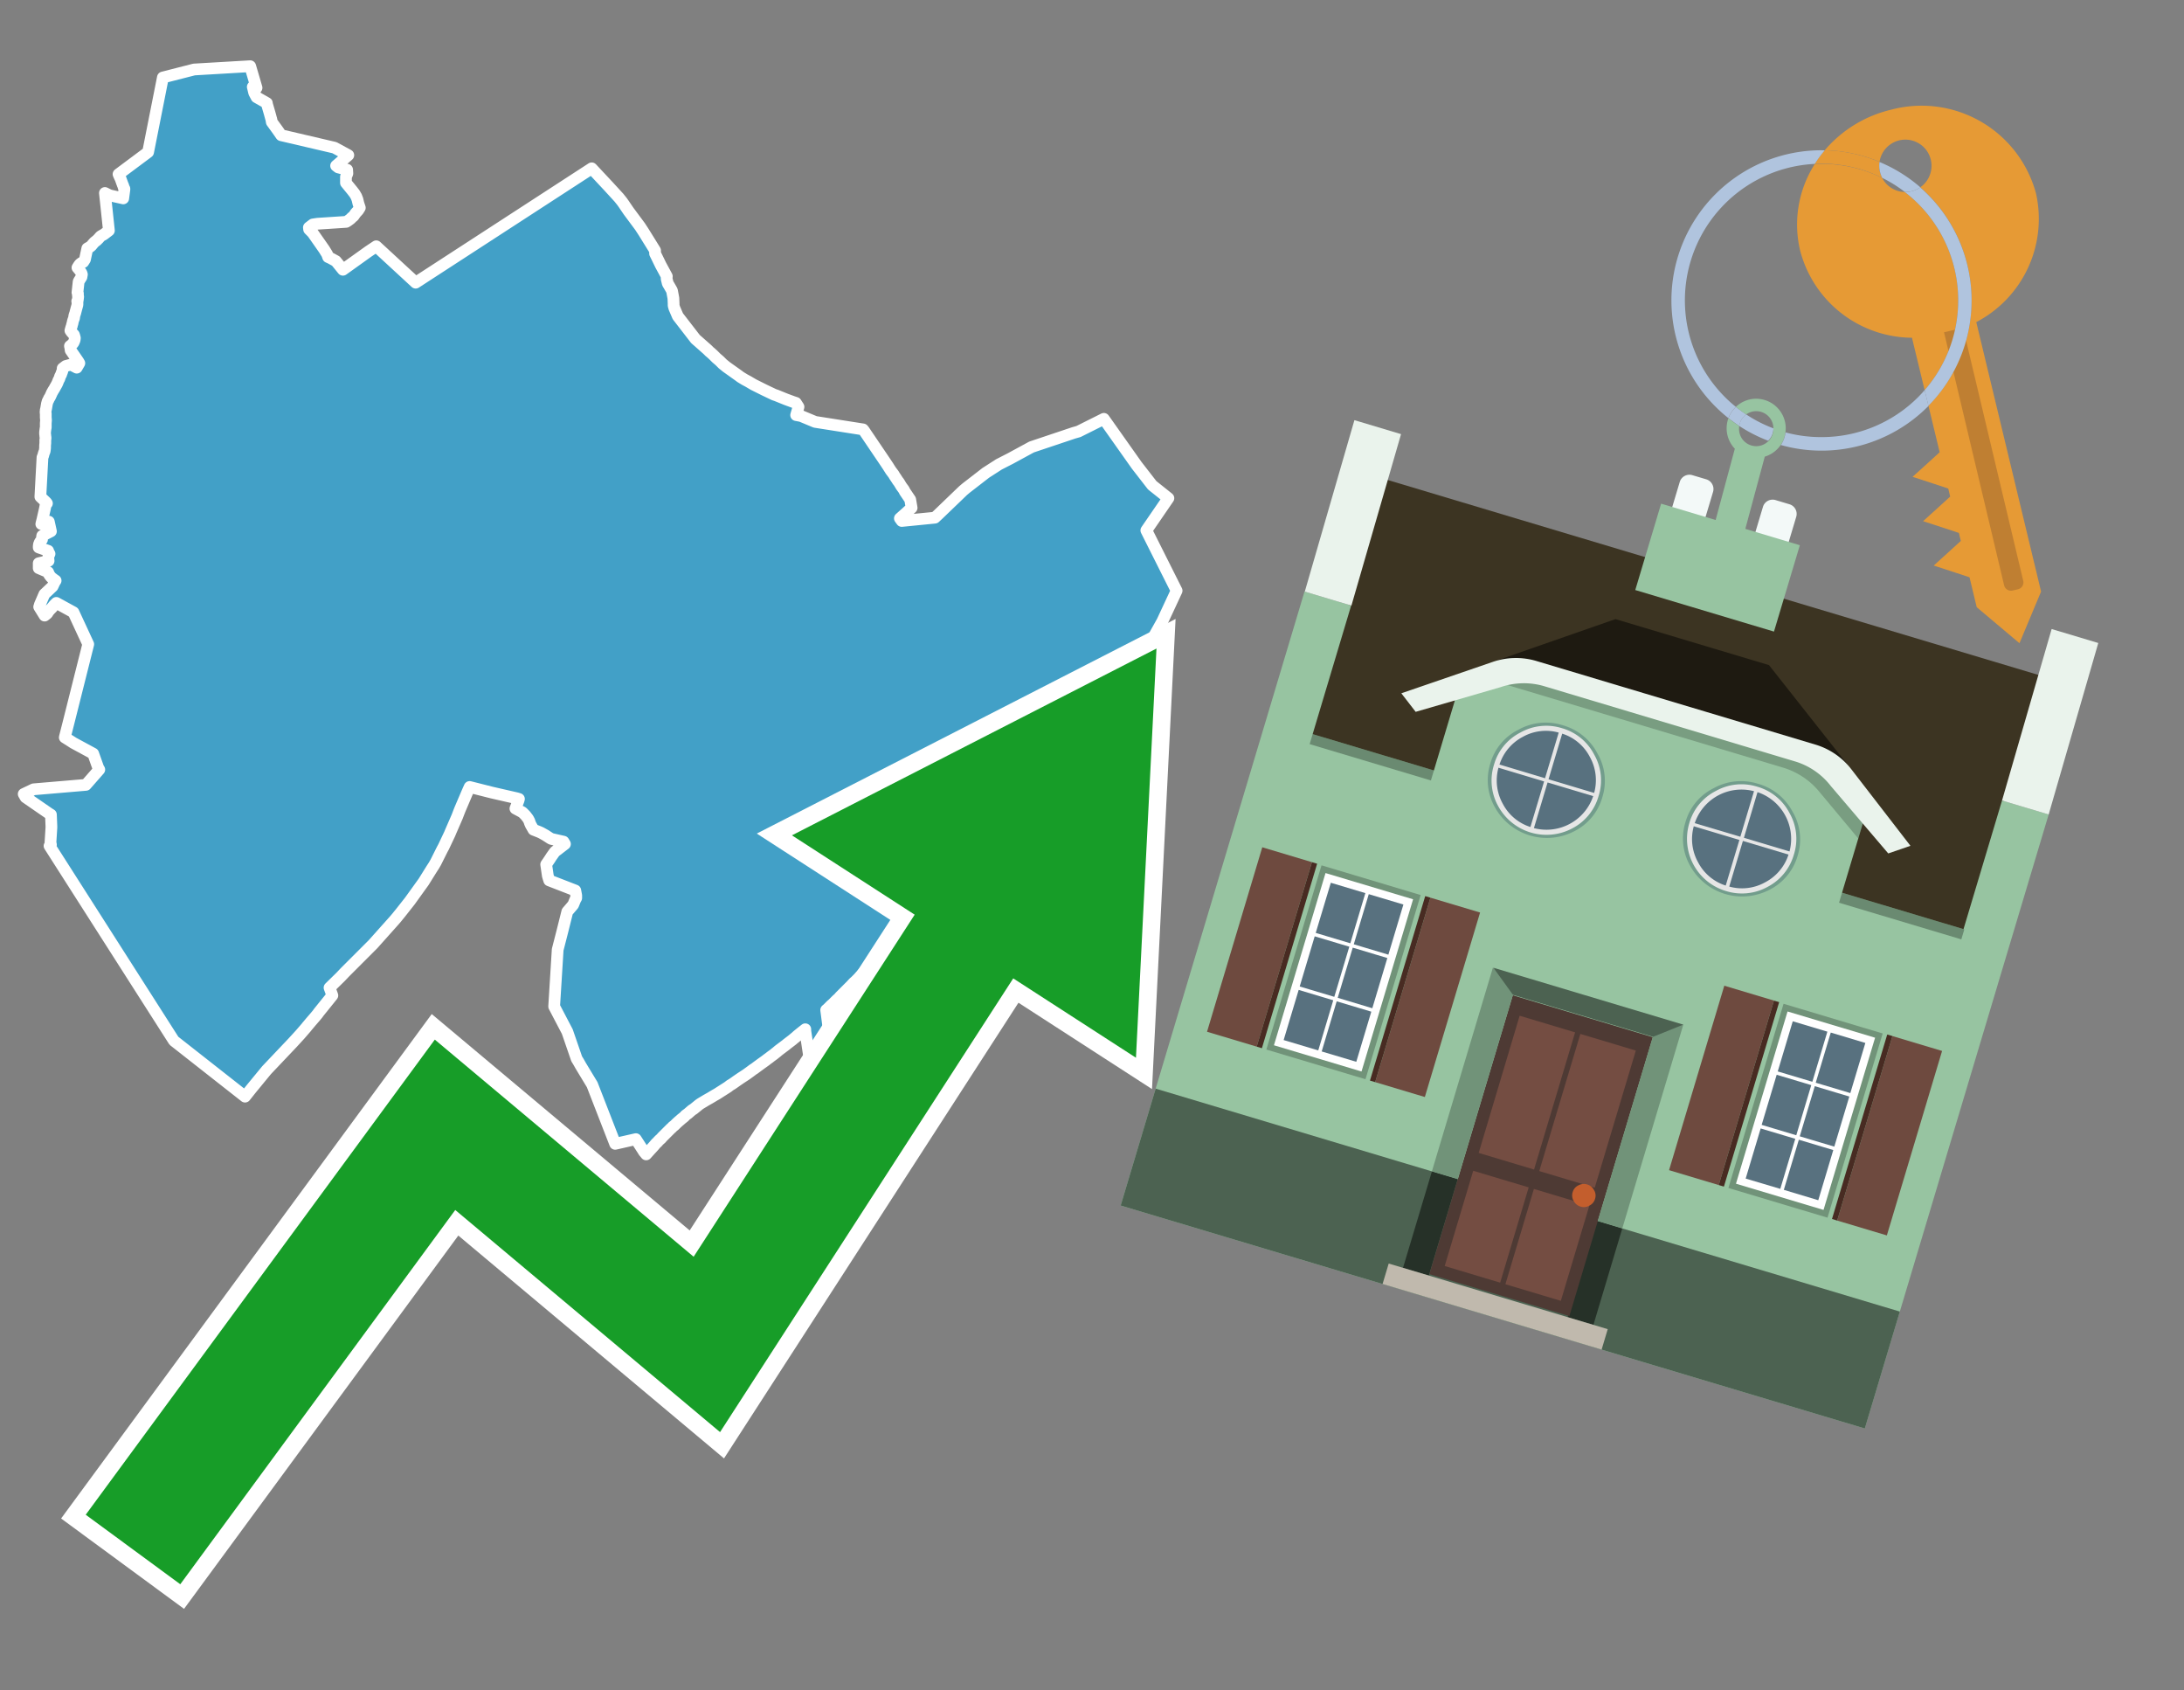<svg id="Text" xmlns="http://www.w3.org/2000/svg" width="93.05" height="72" viewBox="0 0 93.05 72"><rect x="0" y="0" width="93.05" height="72" fill="#808080" stroke="none"/><polygon points="2.92,30.78 3.76,27.44 3.13,26.08 2.4,25.68 2.3,25.78 2.22,25.88 2.14,25.96 2.06,26.05 2.02,26.12 1.99,26.15 1.9,26.22 1.67,25.85 1.68,25.82 1.7,25.75 1.89,25.31 2.24,24.98 2.32,24.81 2.37,24.73 2.31,24.69 2.18,24.59 2.14,24.54 2.09,24.47 2.05,24.37 1.65,24.2 1.65,23.99 2.07,23.89 2.06,23.78 2.06,23.72 2.08,23.65 2.11,23.59 2.05,23.49 2.05,23.46 1.65,23.32 1.65,23.27 1.66,23.19 1.7,23.09 1.79,22.98 1.79,22.88 1.8,22.82 2.17,22.63 2.08,22.22 1.76,22.32 1.81,22.12 1.91,21.68 1.93,21.58 1.94,21.52 1.95,21.47 2,21.44 1.97,21.4 1.93,21.36 1.72,21.16 1.81,19.48 1.84,19.41 1.85,19.37 1.86,19.33 1.88,19.27 1.9,19.23 1.91,19.17 1.92,19.08 1.92,18.98 1.93,18.87 1.93,18.83 1.93,18.79 1.93,18.74 1.94,18.68 1.94,18.63 1.93,18.58 1.93,18.55 1.92,18.48 1.92,18.41 1.94,18.25 1.95,18.21 1.95,18.11 1.95,18.06 1.95,18.02 1.96,17.9 1.95,17.78 1.95,17.65 1.95,17.61 1.94,17.57 1.95,17.46 1.96,17.43 1.99,17.26 2,17.2 2.03,17.09 2.06,17.04 2.09,16.97 2.13,16.91 2.19,16.78 2.21,16.73 2.23,16.7 2.25,16.66 2.33,16.53 2.35,16.49 2.38,16.44 2.43,16.35 2.46,16.28 2.49,16.2 2.53,16.13 2.56,16.03 2.61,15.94 2.62,15.89 2.65,15.83 2.66,15.78 2.67,15.75 2.67,15.69 2.8,15.59 3.02,15.53 3.27,15.66 3.38,15.47 3.34,15.4 3.21,15.21 3.01,14.92 3,14.83 2.98,14.74 3.02,14.71 3.1,14.64 3.14,14.58 3.18,14.48 3.19,14.4 3.17,14.32 3.15,14.26 3.05,14.15 3,14.08 3.03,13.97 3.04,13.94 3.06,13.88 3.07,13.83 3.09,13.77 3.1,13.71 3.12,13.64 3.15,13.56 3.16,13.53 3.16,13.5 3.17,13.44 3.21,13.32 3.22,13.27 3.23,13.24 3.24,13.2 3.25,13.16 3.27,13.09 3.3,12.98 3.3,12.88 3.29,12.83 3.31,12.8 3.32,12.73 3.33,12.64 3.32,12.6 3.32,12.5 3.3,12.46 3.35,12 3.37,11.96 3.47,11.8 3.48,11.74 3.49,11.69 3.47,11.63 3.4,11.52 3.3,11.4 3.35,11.32 3.4,11.25 3.48,11.19 3.55,11.16 3.62,11.05 3.72,10.58 3.77,10.55 3.83,10.52 3.9,10.46 3.93,10.42 4,10.34 4.03,10.31 4.08,10.27 4.12,10.24 4.21,10.15 4.25,10.1 4.29,10.06 4.43,9.98 4.64,9.82 4.47,8.22 4.67,8.32 5.25,8.45 5.3,8.07 5.3,8.04 5.27,7.99 5.25,7.91 5.23,7.87 5.22,7.84 5.19,7.76 5.14,7.62 5.08,7.49 5.05,7.42 6.31,6.48 6.94,3.3 8.27,2.96 10.66,2.82 10.93,3.74 10.77,3.7 10.83,3.95 10.93,4.14 11.37,4.39 11.37,4.42 11.49,4.83 11.55,5.05 11.56,5.08 11.58,5.2 11.82,5.53 11.98,5.76 14.25,6.29 14.84,6.61 14.39,7 14.32,7.06 14.41,7.13 14.79,7.23 14.8,7.39 14.74,7.53 14.74,7.79 15.01,8.12 15.11,8.25 15.18,8.37 15.23,8.5 15.27,8.67 15.33,8.85 15.26,8.96 15.15,9.08 15.06,9.21 14.98,9.27 14.95,9.31 14.83,9.4 14.75,9.45 13.53,9.53 13.33,9.56 13.16,9.69 13.17,9.77 13.32,9.92 13.81,10.62 13.94,10.83 13.98,10.95 14.07,10.99 14.31,11.12 14.61,11.49 15.7,10.71 16.03,10.49 17.71,12.04 25.21,7.17 25.93,7.94 26.37,8.42 26.49,8.57 26.52,8.61 26.59,8.71 26.63,8.77 26.78,8.99 27.27,9.65 27.42,9.88 27.91,10.67 27.91,10.8 27.96,10.9 28.15,11.29 28.41,11.77 28.4,11.86 28.45,12.07 28.51,12.17 28.63,12.38 28.69,12.7 28.7,12.93 28.7,13.01 28.73,13.12 28.88,13.47 29.63,14.44 30.14,14.89 30.23,14.98 30.28,15.02 30.39,15.12 30.52,15.25 30.66,15.37 30.79,15.5 30.95,15.63 31.47,16 31.55,16.06 31.73,16.17 31.88,16.25 32.1,16.38 32.16,16.41 32.5,16.58 32.56,16.61 32.98,16.81 33.07,16.84 33.49,17.01 33.79,17.12 33.91,17.16 34.02,17.33 33.97,17.51 33.92,17.68 34.13,17.72 34.73,17.97 36.77,18.29 36.81,18.34 37.73,19.7 37.75,19.73 37.83,19.85 37.95,20.04 38.07,20.2 38.13,20.3 38.16,20.34 38.25,20.48 38.29,20.53 38.31,20.56 38.4,20.71 38.51,20.86 38.55,20.94 38.78,21.28 38.84,21.63 38.73,21.73 38.61,21.84 38.34,22.08 38.42,22.19 39.83,22.05 39.99,21.9 41.03,20.9 41.16,20.79 42,20.14 42.28,19.96 42.56,19.78 42.97,19.57 43.03,19.54 43.95,19.04 45.74,18.44 45.95,18.38 47.03,17.84 48.43,19.82 49.09,20.67 49.78,21.22 48.84,22.59 50.13,25.16 49.52,26.47 49.14,27.15 48.43,27.66 46.99,29.41 46.89,29.58 46.79,29.7 46.68,29.85 46.65,29.89 46.56,30 46.51,30.07 46.42,30.17 46.39,30.22 46.32,30.3 46.21,30.44 46.13,30.54 46,30.68 45.87,30.84 45.69,31.05 45.53,31.26 45.47,31.33 45.43,31.38 45.36,31.47 45.06,31.84 44.98,31.93 44.9,32.03 44.75,32.2 44.71,32.25 44.68,32.29 44.61,32.38 44.56,32.43 44.35,32.67 44.14,32.91 43.99,33.07 43.83,33.24 43.78,33.3 43.73,33.36 43.69,33.4 43.35,33.79 43.26,33.89 43.23,33.93 43.11,34.06 42.97,34.22 42.95,34.25 42.87,34.33 42.82,34.39 41.6,35.79 41.28,36.15 40.96,36.52 40.86,36.64 40.73,36.79 40.56,36.99 40.49,37.07 40.43,37.14 40.36,37.23 40.33,37.26 40.2,37.41 40.15,37.47 40.1,37.53 39.99,37.65 39.94,37.71 39.92,37.75 39.87,37.81 39.84,37.85 39.79,37.9 39.68,38.04 39.62,38.11 39.55,38.2 39.48,38.28 39.36,38.43 39.31,38.49 39.24,38.57 39.21,38.61 39.16,38.67 39.09,38.75 39.06,38.79 38.94,38.93 38.88,38.99 38.66,39.24 38.6,39.32 38.57,39.35 38.55,39.38 38.45,39.49 38.35,39.61 38.31,39.65 38.29,39.68 38.22,39.78 38.17,39.83 38.1,39.93 38.07,39.97 37.98,40.09 37.91,40.16 38.2,40.37 37.45,40.69 37.4,40.75 37.36,40.8 37.31,40.86 37.28,40.89 37.2,40.98 37.15,41.03 37.13,41.06 37.09,41.1 37.03,41.17 36.99,41.21 36.96,41.24 36.92,41.29 36.89,41.32 36.83,41.38 36.77,41.45 36.74,41.48 36.57,41.67 36.52,41.72 36.49,41.75 36.45,41.79 36.37,41.86 36.26,41.98 36.2,42.04 36.13,42.11 36.09,42.15 36.04,42.2 36.01,42.23 35.93,42.31 35.87,42.37 35.79,42.45 35.74,42.51 35.64,42.6 35.55,42.69 35.47,42.77 35.42,42.81 35.33,42.9 35.26,42.97 35.2,43.02 35.45,44.96 36.71,45.27 36.67,45.67 36.52,45.73 36.52,45.81 36.54,45.88 36.58,45.96 36.63,46.01 36.34,46.27 36.52,46.48 36.61,46.4 36.6,46.52 36.22,47.17 34.83,47.35 34.31,43.91 34.31,43.84 34.12,43.99 33.96,44.12 33.93,44.15 33.75,44.3 33.54,44.46 33.48,44.51 33.32,44.63 33.2,44.72 33.15,44.76 33.08,44.82 33.04,44.85 32.98,44.9 32.83,45.01 32.78,45.05 32.67,45.13 32.62,45.17 32.41,45.32 32.37,45.35 32.26,45.43 32.14,45.52 32.09,45.55 31.97,45.64 31.79,45.77 31.56,45.92 31.37,46.05 31.33,46.08 31.2,46.17 31.1,46.23 31.01,46.3 30.54,46.6 30.45,46.65 30.4,46.68 30.25,46.77 30.09,46.86 29.89,46.98 29.84,47.01 29.77,47.06 29.71,47.11 29.55,47.24 29.5,47.27 29.46,47.3 29.31,47.43 29.2,47.51 29.16,47.56 29.01,47.68 28.98,47.71 28.93,47.75 28.83,47.84 28.77,47.9 28.74,47.93 28.65,48 28.63,48.03 28.58,48.07 28.55,48.1 28.48,48.17 28.45,48.2 28.37,48.28 28.32,48.33 28.29,48.36 28.21,48.44 28.17,48.49 28.1,48.55 28.07,48.58 28.04,48.61 28.01,48.65 27.96,48.69 27.84,48.83 27.72,48.96 27.53,49.17 27.43,49.05 27.4,49 27.09,48.52 26.21,48.72 25.23,46.2 24.8,45.49 24.74,45.39 24.65,45.23 24.57,45.1 24.17,43.94 23.61,42.87 23.76,40.45 23.95,39.71 24.17,38.83 24.42,38.54 24.51,38.32 24.55,38.25 24.55,38.14 24.51,37.93 23.4,37.5 23.36,37.37 23.34,37.3 23.27,36.82 23.42,36.6 23.49,36.49 23.64,36.28 24.07,35.95 24.01,35.85 23.48,35.73 23.4,35.68 23.23,35.57 23.05,35.47 22.96,35.43 22.73,35.34 22.61,35.13 22.59,35.08 22.57,35.04 22.56,34.99 22.52,34.91 22.49,34.86 22.39,34.73 22.26,34.6 21.96,34.44 22.09,34.1 22.11,34.03 22.01,34 20.96,33.76 20.01,33.52 19.92,33.72 19.6,34.47 19.56,34.57 19.48,34.78 19.21,35.4 19.16,35.52 18.9,36.07 18.84,36.18 18.77,36.32 18.57,36.72 18.49,36.86 18.38,37.03 18.05,37.56 17.46,38.38 17.05,38.9 17,38.96 16.92,39.06 16.81,39.19 15.89,40.22 15.82,40.29 15.77,40.34 15.52,40.59 14.69,41.42 14.51,41.61 14.04,42.07 14.16,42.4 13.58,43.12 13.53,43.19 13.43,43.31 13.24,43.53 13.19,43.59 13.08,43.72 13.05,43.76 12.79,44.06 12.47,44.41 11.36,45.58 10.71,46.37 10.44,46.71 7.41,44.33 2.11,36.03 2.17,35.98 2.15,35.88 2.19,35.25 2.19,35.2 2.17,34.7 2.09,34.65 1.09,33.96 1.01,33.82 1.43,33.62 3.66,33.43 4.23,32.78 4.19,32.72 3.97,32.1 3.12,31.64 3.06,31.6 2.76,31.41 " fill="#42a0c7" stroke="#fff" stroke-linejoin="round" stroke-width="0.5"/><polygon points="49.272 27.624 33.741 35.58 38.97 38.959 29.553 53.529 18.525 44.281 3.652 64.518 7.681 67.479 19.396 51.538 30.678 60.999 43.169 41.673 48.398 45.053 49.272 27.624" fill="none" stroke="#fff" stroke-miterlimit="10" stroke-width="1.5"/><polygon points="49.272 27.624 33.741 35.58 38.97 38.959 29.553 53.529 18.525 44.281 3.652 64.518 7.681 67.479 19.396 51.538 30.678 60.999 43.169 41.673 48.398 45.053 49.272 27.624" fill="#179d28"/><path d="M80.19,7.577a1.16,1.16,0,0,1-.094-.251,1.114,1.114,0,0,1-.018-.429A6.367,6.367,0,0,0,77.743,6.4a5.269,5.269,0,0,0-.423.577c.1,0,.192-.007.288-.007A5.794,5.794,0,0,1,80.19,7.577Z" fill="#e69a35"/><path d="M77.608,6.4A6.394,6.394,0,0,0,73.64,17.81a1.26,1.26,0,0,1,.317-.48A5.821,5.821,0,0,1,77.32,6.981a5.269,5.269,0,0,1,.423-.577Z" fill="#b0c4de"/><path d="M84.2,13.72a4.962,4.962,0,0,0,2.545-5.48,5.047,5.047,0,0,0-6.179-3.566A5.322,5.322,0,0,0,77.743,6.4a6.367,6.367,0,0,1,2.335.493,1.114,1.114,0,1,1,1.736,1.084,6.392,6.392,0,0,1,.347,9.3l.479,1.985-.438.4-.716.648.92.3.6.2.082.341-.438.4-.716.648.92.3.605.2.082.341-.438.4-.716.649.92.3.605.2.307,1.274,1.821,1.534.921-2.2Z" fill="#e69a35"/><path d="M81.154,8.179a1.115,1.115,0,0,1-.964-.6,5.794,5.794,0,0,0-2.582-.6c-.1,0-.192,0-.288.007a4.783,4.783,0,0,0-.625,3.685,4.962,4.962,0,0,0,4.765,3.715L82,16.617a5.82,5.82,0,0,0-.846-8.438Z" fill="#e69a35"/><path d="M74.1,18.142a6.386,6.386,0,0,0,1.232.63.73.73,0,0,0,.224-.527h0a5.783,5.783,0,0,1-1.159-.593A.733.733,0,0,0,74.1,18.142Z" fill="#b0c4de"/><path d="M74.4,17.652q-.228-.152-.44-.322a1.26,1.26,0,0,0-.317.48c.148.117.3.228.46.332A.733.733,0,0,1,74.4,17.652Z" fill="#b0c4de"/><path d="M74.824,16.984a1.257,1.257,0,0,0-.867.346c.141.114.288.222.44.322a.731.731,0,0,1,1.159.593h0a.732.732,0,1,1-1.463,0,.7.7,0,0,1,.007-.1c-.158-.1-.312-.215-.46-.332a1.258,1.258,0,0,0,.273,1.3l-.979,3.635,1.275.341.98-3.639a1.266,1.266,0,0,0,.681-.5,1.249,1.249,0,0,0,.2-.538,1.328,1.328,0,0,0,.012-.168A1.262,1.262,0,0,0,74.824,16.984Z" fill="#97c4a1"/><path d="M85.974,25.1l-.226.053a.3.3,0,0,1-.362-.223l-2.56-10.777.81-.193L86.2,24.736A.3.3,0,0,1,85.974,25.1Z" fill="#bf7f32"/><path d="M80.1,7.326a1.16,1.16,0,0,0,.094.251,5.833,5.833,0,0,1,.964.6,1.137,1.137,0,0,0,.287-.031,1.108,1.108,0,0,0,.373-.167A6.371,6.371,0,0,0,80.078,6.9,1.114,1.114,0,0,0,80.1,7.326Z" fill="#b0c4de"/><path d="M77.608,18.618a5.836,5.836,0,0,1-1.534-.2,1.24,1.24,0,0,1-.2.537,6.4,6.4,0,0,0,6.291-1.666L82,16.617A5.807,5.807,0,0,1,77.608,18.618Z" fill="#b0c4de"/><path d="M81.814,7.981a1.108,1.108,0,0,1-.373.167,1.137,1.137,0,0,1-.287.031A5.82,5.82,0,0,1,82,16.617l.161.667a6.392,6.392,0,0,0-.347-9.3Z" fill="#b0c4de"/><polygon points="83.79 39.753 55.78 31.364 58.988 20.404 86.964 28.783 83.79 39.753 83.79 39.753" fill="#3c3422" fill-rule="evenodd"/><polygon points="81.705 53.32 87.284 34.692 85.297 34.097 83.656 39.575 55.926 31.269 57.567 25.791 55.579 25.196 47.746 51.348 79.451 60.844 81.705 53.32" fill="#97c4a1" fill-rule="evenodd"/><rect x="69.522" y="21.148" width="0.444" height="28.983" transform="translate(15.592 92.226) rotate(-73.326)" opacity="0.3"/><polygon points="87.284 34.692 85.297 34.097 87.411 26.793 89.398 27.388 87.284 34.692 87.284 34.692" fill="#eaf3ec" fill-rule="evenodd"/><polygon points="57.578 25.794 55.591 25.199 57.705 17.896 59.692 18.491 57.578 25.794 57.578 25.794" fill="#eaf3ec" fill-rule="evenodd"/><polygon points="79.451 60.844 80.943 55.865 49.238 46.369 47.747 51.348 79.451 60.844 79.451 60.844" fill="#4c6251" fill-rule="evenodd"/><path d="M71.566,20.528l-.522,1.743,1.418.425.523-1.744a.432.432,0,0,0-.289-.536l-.593-.177A.431.431,0,0,0,71.566,20.528Z" fill="#f3f9f8" fill-rule="evenodd"/><path d="M75.111,21.589l-.522,1.743,1.418.425.522-1.743a.43.43,0,0,0-.289-.536l-.593-.178A.43.43,0,0,0,75.111,21.589Z" fill="#f3f9f8" fill-rule="evenodd"/><polygon points="75.368 28.329 68.829 26.37 63.807 28.121 78.733 32.591 75.368 28.329" fill="#1e1a11"/><polygon points="78.248 32.422 64.442 28.287 62.236 28.998 60.064 36.247 77.453 41.455 79.651 34.116 78.248 32.422" fill="#97c4a1"/><path d="M77.74,32.516S65.088,28.725,65,28.7l-.938.43,11.892,3.562a3.175,3.175,0,0,1,1.532,1l1.685,2.02.327-1.09Z" fill-rule="evenodd" opacity="0.2"/><path d="M77.35,31.716,65.458,28.154a3.041,3.041,0,0,0-1.854.037l-3.9,1.339.611.79,3.626-1.054a3.045,3.045,0,0,1,1.855-.037l10.673,3.2A3.028,3.028,0,0,1,78,33.477l2.45,2.874.945-.325-2.518-3.26A3.036,3.036,0,0,0,77.35,31.716Z" fill="#eaf3ec"/><polygon points="76.683 23.223 70.773 21.453 69.671 25.132 75.581 26.902 76.683 23.223 76.683 23.223" fill="#97c4a1" fill-rule="evenodd"/><g id="Symbol_9_0_Layer2_0_MEMBER_8_MEMBER_21_MEMBER_0_FILL" data-name="Symbol 9 0 Layer2 0 MEMBER 8 MEMBER 21 MEMBER 0 FILL"><path d="M66.584,30.892a2.39,2.39,0,0,0-1.891.189,2.317,2.317,0,0,0-1.2,1.448A2.345,2.345,0,0,0,63.7,34.4a2.528,2.528,0,0,0,3.367,1.008,2.339,2.339,0,0,0,1.2-1.447,2.313,2.313,0,0,0-.208-1.87A2.394,2.394,0,0,0,66.584,30.892Z" fill="#729d8c"/></g><g id="Symbol_9_0_Layer2_0_MEMBER_8_MEMBER_21_MEMBER_1_FILL" data-name="Symbol 9 0 Layer2 0 MEMBER 8 MEMBER 21 MEMBER 1 FILL"><path d="M66.547,31.016a2.241,2.241,0,0,0-1.769.185,2.213,2.213,0,0,0-1.127,1.376,2.239,2.239,0,0,0,.185,1.768,2.341,2.341,0,0,0,3.145.942,2.234,2.234,0,0,0,1.126-1.376,2.207,2.207,0,0,0-.185-1.768A2.237,2.237,0,0,0,66.547,31.016Z" fill="#e6e6e6"/></g><g id="Symbol_9_0_Layer2_0_MEMBER_8_MEMBER_21_MEMBER_2_MEMBER_0_FILL" data-name="Symbol 9 0 Layer2 0 MEMBER 8 MEMBER 21 MEMBER 2 MEMBER 0 FILL"><path d="M65.787,33.284,63.843,32.7a2.036,2.036,0,0,0,.186,1.539,2.015,2.015,0,0,0,1.175.986Z" fill="#58717f"/></g><g id="Symbol_9_0_Layer2_0_MEMBER_8_MEMBER_21_MEMBER_2_MEMBER_1_FILL" data-name="Symbol 9 0 Layer2 0 MEMBER 8 MEMBER 21 MEMBER 2 MEMBER 1 FILL"><path d="M65.827,33.148l.582-1.944a2.01,2.01,0,0,0-1.523.178,2.037,2.037,0,0,0-1,1.183Z" fill="#58717f"/></g><g id="Symbol_9_0_Layer2_0_MEMBER_8_MEMBER_21_MEMBER_2_MEMBER_2_FILL" data-name="Symbol 9 0 Layer2 0 MEMBER 8 MEMBER 21 MEMBER 2 MEMBER 2 FILL"><path d="M67.878,33.91l-1.943-.582-.582,1.944a2.1,2.1,0,0,0,2.525-1.362Z" fill="#58717f"/></g><g id="Symbol_9_0_Layer2_0_MEMBER_8_MEMBER_21_MEMBER_2_MEMBER_3_FILL" data-name="Symbol 9 0 Layer2 0 MEMBER 8 MEMBER 21 MEMBER 2 MEMBER 3 FILL"><path d="M66.558,31.249l-.582,1.943,1.943.582a2.031,2.031,0,0,0-.186-1.539A2.009,2.009,0,0,0,66.558,31.249Z" fill="#58717f"/></g><g id="Symbol_9_0_Layer2_0_MEMBER_8_MEMBER_21_MEMBER_0_FILL-2" data-name="Symbol 9 0 Layer2 0 MEMBER 8 MEMBER 21 MEMBER 0 FILL"><path d="M74.9,33.384a2.4,2.4,0,0,0-1.891.189,2.316,2.316,0,0,0-1.2,1.448,2.341,2.341,0,0,0,.209,1.87A2.527,2.527,0,0,0,75.387,37.9a2.345,2.345,0,0,0,1.2-1.447,2.314,2.314,0,0,0-.209-1.87A2.389,2.389,0,0,0,74.9,33.384Z" fill="#729d8c"/></g><g id="Symbol_9_0_Layer2_0_MEMBER_8_MEMBER_21_MEMBER_1_FILL-2" data-name="Symbol 9 0 Layer2 0 MEMBER 8 MEMBER 21 MEMBER 1 FILL"><path d="M74.867,33.508a2.239,2.239,0,0,0-1.768.185,2.21,2.21,0,0,0-1.127,1.376,2.316,2.316,0,0,0,1.564,2.883,2.261,2.261,0,0,0,1.765-.173A2.237,2.237,0,0,0,76.428,36.4a2.209,2.209,0,0,0-.185-1.769A2.239,2.239,0,0,0,74.867,33.508Z" fill="#e6e6e6"/></g><g id="Symbol_9_0_Layer2_0_MEMBER_8_MEMBER_21_MEMBER_2_MEMBER_0_FILL-2" data-name="Symbol 9 0 Layer2 0 MEMBER 8 MEMBER 21 MEMBER 2 MEMBER 0 FILL"><path d="M74.107,35.776l-1.943-.582a2.031,2.031,0,0,0,.186,1.539,2.009,2.009,0,0,0,1.175.986Z" fill="#58717f"/></g><g id="Symbol_9_0_Layer2_0_MEMBER_8_MEMBER_21_MEMBER_2_MEMBER_1_FILL-2" data-name="Symbol 9 0 Layer2 0 MEMBER 8 MEMBER 21 MEMBER 2 MEMBER 1 FILL"><path d="M74.148,35.64,74.73,33.7a2.1,2.1,0,0,0-2.525,1.362Z" fill="#58717f"/></g><g id="Symbol_9_0_Layer2_0_MEMBER_8_MEMBER_21_MEMBER_2_MEMBER_2_FILL-2" data-name="Symbol 9 0 Layer2 0 MEMBER 8 MEMBER 21 MEMBER 2 MEMBER 2 FILL"><path d="M76.2,36.4l-1.943-.582-.582,1.944a2.015,2.015,0,0,0,1.523-.178A2.036,2.036,0,0,0,76.2,36.4Z" fill="#58717f"/></g><g id="Symbol_9_0_Layer2_0_MEMBER_8_MEMBER_21_MEMBER_2_MEMBER_3_FILL-2" data-name="Symbol 9 0 Layer2 0 MEMBER 8 MEMBER 21 MEMBER 2 MEMBER 3 FILL"><path d="M74.879,33.741,74.3,35.684l1.943.582a2.1,2.1,0,0,0-1.361-2.525Z" fill="#58717f"/></g><polygon points="51.426 43.946 53.542 44.58 55.896 36.723 53.78 36.089 51.426 43.946 51.426 43.946" fill="#6e4a3f" fill-rule="evenodd"/><polygon points="53.542 44.58 53.764 44.647 56.117 36.789 55.896 36.723 53.542 44.58 53.542 44.58" fill="#482b22" fill-rule="evenodd"/><polygon points="60.706 46.726 58.59 46.092 60.943 38.235 63.059 38.868 60.706 46.726 60.706 46.726" fill="#6e4a3f" fill-rule="evenodd"/><polygon points="58.59 46.092 58.368 46.026 60.722 38.168 60.943 38.235 58.59 46.092 58.59 46.092" fill="#482b22" fill-rule="evenodd"/><rect x="53.146" y="39.209" width="8.19" height="4.408" transform="translate(1.145 84.365) rotate(-73.326)" fill="#719379"/><polygon points="60.205 38.304 56.474 37.187 54.277 44.522 58.008 45.639 60.205 38.304 60.205 38.304" fill="#fff" fill-rule="evenodd"/><path d="M59.792,38.527l-.64,2.136-1.474-.442.639-2.135,1.475.441Zm-1.621-.485-.64,2.136-1.474-.442L56.7,37.6l1.474.442Zm-2.158,1.84,1.475.441-.64,2.136-1.474-.441.639-2.136Zm-.683,2.282,1.474.441-.639,2.136L54.69,44.3l.64-2.135Zm.981,2.621.639-2.136,1.475.442-.64,2.135-1.474-.441Zm2.158-1.84L56.994,42.5l.64-2.136,1.474.442-.639,2.136Z" fill="#58717f" fill-rule="evenodd"/><polygon points="80.39 52.621 78.274 51.988 80.628 44.13 82.743 44.764 80.39 52.621 80.39 52.621" fill="#6e4a3f" fill-rule="evenodd"/><polygon points="78.274 51.988 78.053 51.921 80.406 44.064 80.628 44.13 78.274 51.988 78.274 51.988" fill="#482b22" fill-rule="evenodd"/><polygon points="71.111 49.842 73.227 50.476 75.58 42.619 73.464 41.985 71.111 49.842 71.111 49.842" fill="#6e4a3f" fill-rule="evenodd"/><polygon points="73.227 50.476 73.448 50.542 75.802 42.685 75.58 42.619 73.227 50.476 73.227 50.476" fill="#482b22" fill-rule="evenodd"/><rect x="72.83" y="45.105" width="8.19" height="4.408" transform="translate(9.534 107.426) rotate(-73.326)" fill="#719379"/><polygon points="76.159 43.083 79.889 44.2 77.692 51.535 73.962 50.418 76.159 43.083 76.159 43.083" fill="#fff" fill-rule="evenodd"/><path d="M76.381,43.5l1.475.442-.64,2.135-1.475-.441.64-2.136ZM78,43.981l1.474.442-.64,2.136-1.474-.442L78,43.981Zm.791,2.724-.64,2.135L76.679,48.4l.64-2.136,1.474.442Zm-.684,2.282-.639,2.135L76,50.68l.64-2.135,1.474.442Zm-2.26,1.65L74.375,50.2l.639-2.135,1.475.441-.64,2.136Zm-.791-2.724.64-2.135,1.474.441-.639,2.136-1.475-.442Z" fill="#58717f" fill-rule="evenodd"/><polygon points="67.888 56.431 69.118 52.323 68.019 51.994 66.789 56.102 67.888 56.431 67.888 56.431" fill="#263128" fill-rule="evenodd"/><polygon points="60.877 54.331 62.108 50.223 61.007 49.894 59.776 54.002 60.877 54.331 60.877 54.331" fill="#263128" fill-rule="evenodd"/><g id="Symbol_9_0_Layer2_0_MEMBER_8_MEMBER_12_MEMBER_0_FILL" data-name="Symbol 9 0 Layer2 0 MEMBER 8 MEMBER 12 MEMBER 0 FILL"><path d="M70.418,44.178l-5.965-1.786L60.9,54.27l5.964,1.786Z" fill="#4e3a34"/></g><g id="Symbol_9_0_Layer2_0_MEMBER_8_MEMBER_12_MEMBER_1_MEMBER_0_FILL" data-name="Symbol 9 0 Layer2 0 MEMBER 8 MEMBER 12 MEMBER 1 MEMBER 0 FILL"><path d="M65.358,49.815l1.75-5.843-2.363-.708L63,49.107Z" fill="#744d42"/></g><g id="Symbol_9_0_Layer2_0_MEMBER_8_MEMBER_12_MEMBER_1_MEMBER_1_FILL" data-name="Symbol 9 0 Layer2 0 MEMBER 8 MEMBER 12 MEMBER 1 MEMBER 1 FILL"><path d="M67.331,44.039l-1.75,5.842,2.364.708,1.75-5.842Z" fill="#744d42"/></g><g id="Symbol_9_0_Layer2_0_MEMBER_8_MEMBER_12_MEMBER_2_MEMBER_0_FILL" data-name="Symbol 9 0 Layer2 0 MEMBER 8 MEMBER 12 MEMBER 2 MEMBER 0 FILL"><path d="M63.915,54.633l1.215-4.058-2.363-.707-1.215,4.057Z" fill="#744d42"/></g><g id="Symbol_9_0_Layer2_0_MEMBER_8_MEMBER_12_MEMBER_2_MEMBER_1_FILL" data-name="Symbol 9 0 Layer2 0 MEMBER 8 MEMBER 12 MEMBER 2 MEMBER 1 FILL"><path d="M66.5,55.407l1.215-4.057-2.363-.708L64.138,54.7Z" fill="#744d42"/></g><g id="Symbol_9_0_Layer2_0_MEMBER_8_MEMBER_13_FILL" data-name="Symbol 9 0 Layer2 0 MEMBER 8 MEMBER 13 FILL"><path d="M67.959,51.058a.439.439,0,0,0-.045-.367.487.487,0,0,0-.669-.2.445.445,0,0,0-.239.282.457.457,0,0,0,.041.378.481.481,0,0,0,.293.242.459.459,0,0,0,.377-.042A.453.453,0,0,0,67.959,51.058Z" fill="#c35e2d"/></g><g id="Symbol_9_0_Layer2_0_MEMBER_8_MEMBER_14_FILL" data-name="Symbol 9 0 Layer2 0 MEMBER 8 MEMBER 14 FILL"><path d="M64.557,42.047l-.951-.833-2.6,8.68,1.1.329Z" fill="#719379"/></g><g id="Symbol_9_0_Layer2_0_MEMBER_8_MEMBER_15_FILL" data-name="Symbol 9 0 Layer2 0 MEMBER 8 MEMBER 15 FILL"><path d="M71.718,43.643l-1.2.19L68.072,52.01l1.046.313Z" fill="#719379"/></g><g id="Symbol_9_0_Layer2_0_MEMBER_8_MEMBER_16_FILL" data-name="Symbol 9 0 Layer2 0 MEMBER 8 MEMBER 16 FILL"><path d="M63.627,41.22l.836,1.156,5.961,1.786,1.294-.519Z" fill="#4c6251"/></g><polygon points="58.905 54.69 59.166 53.819 68.498 56.614 68.237 57.485 58.905 54.69 58.905 54.69" fill="#c0b9ad" fill-rule="evenodd"/></svg>